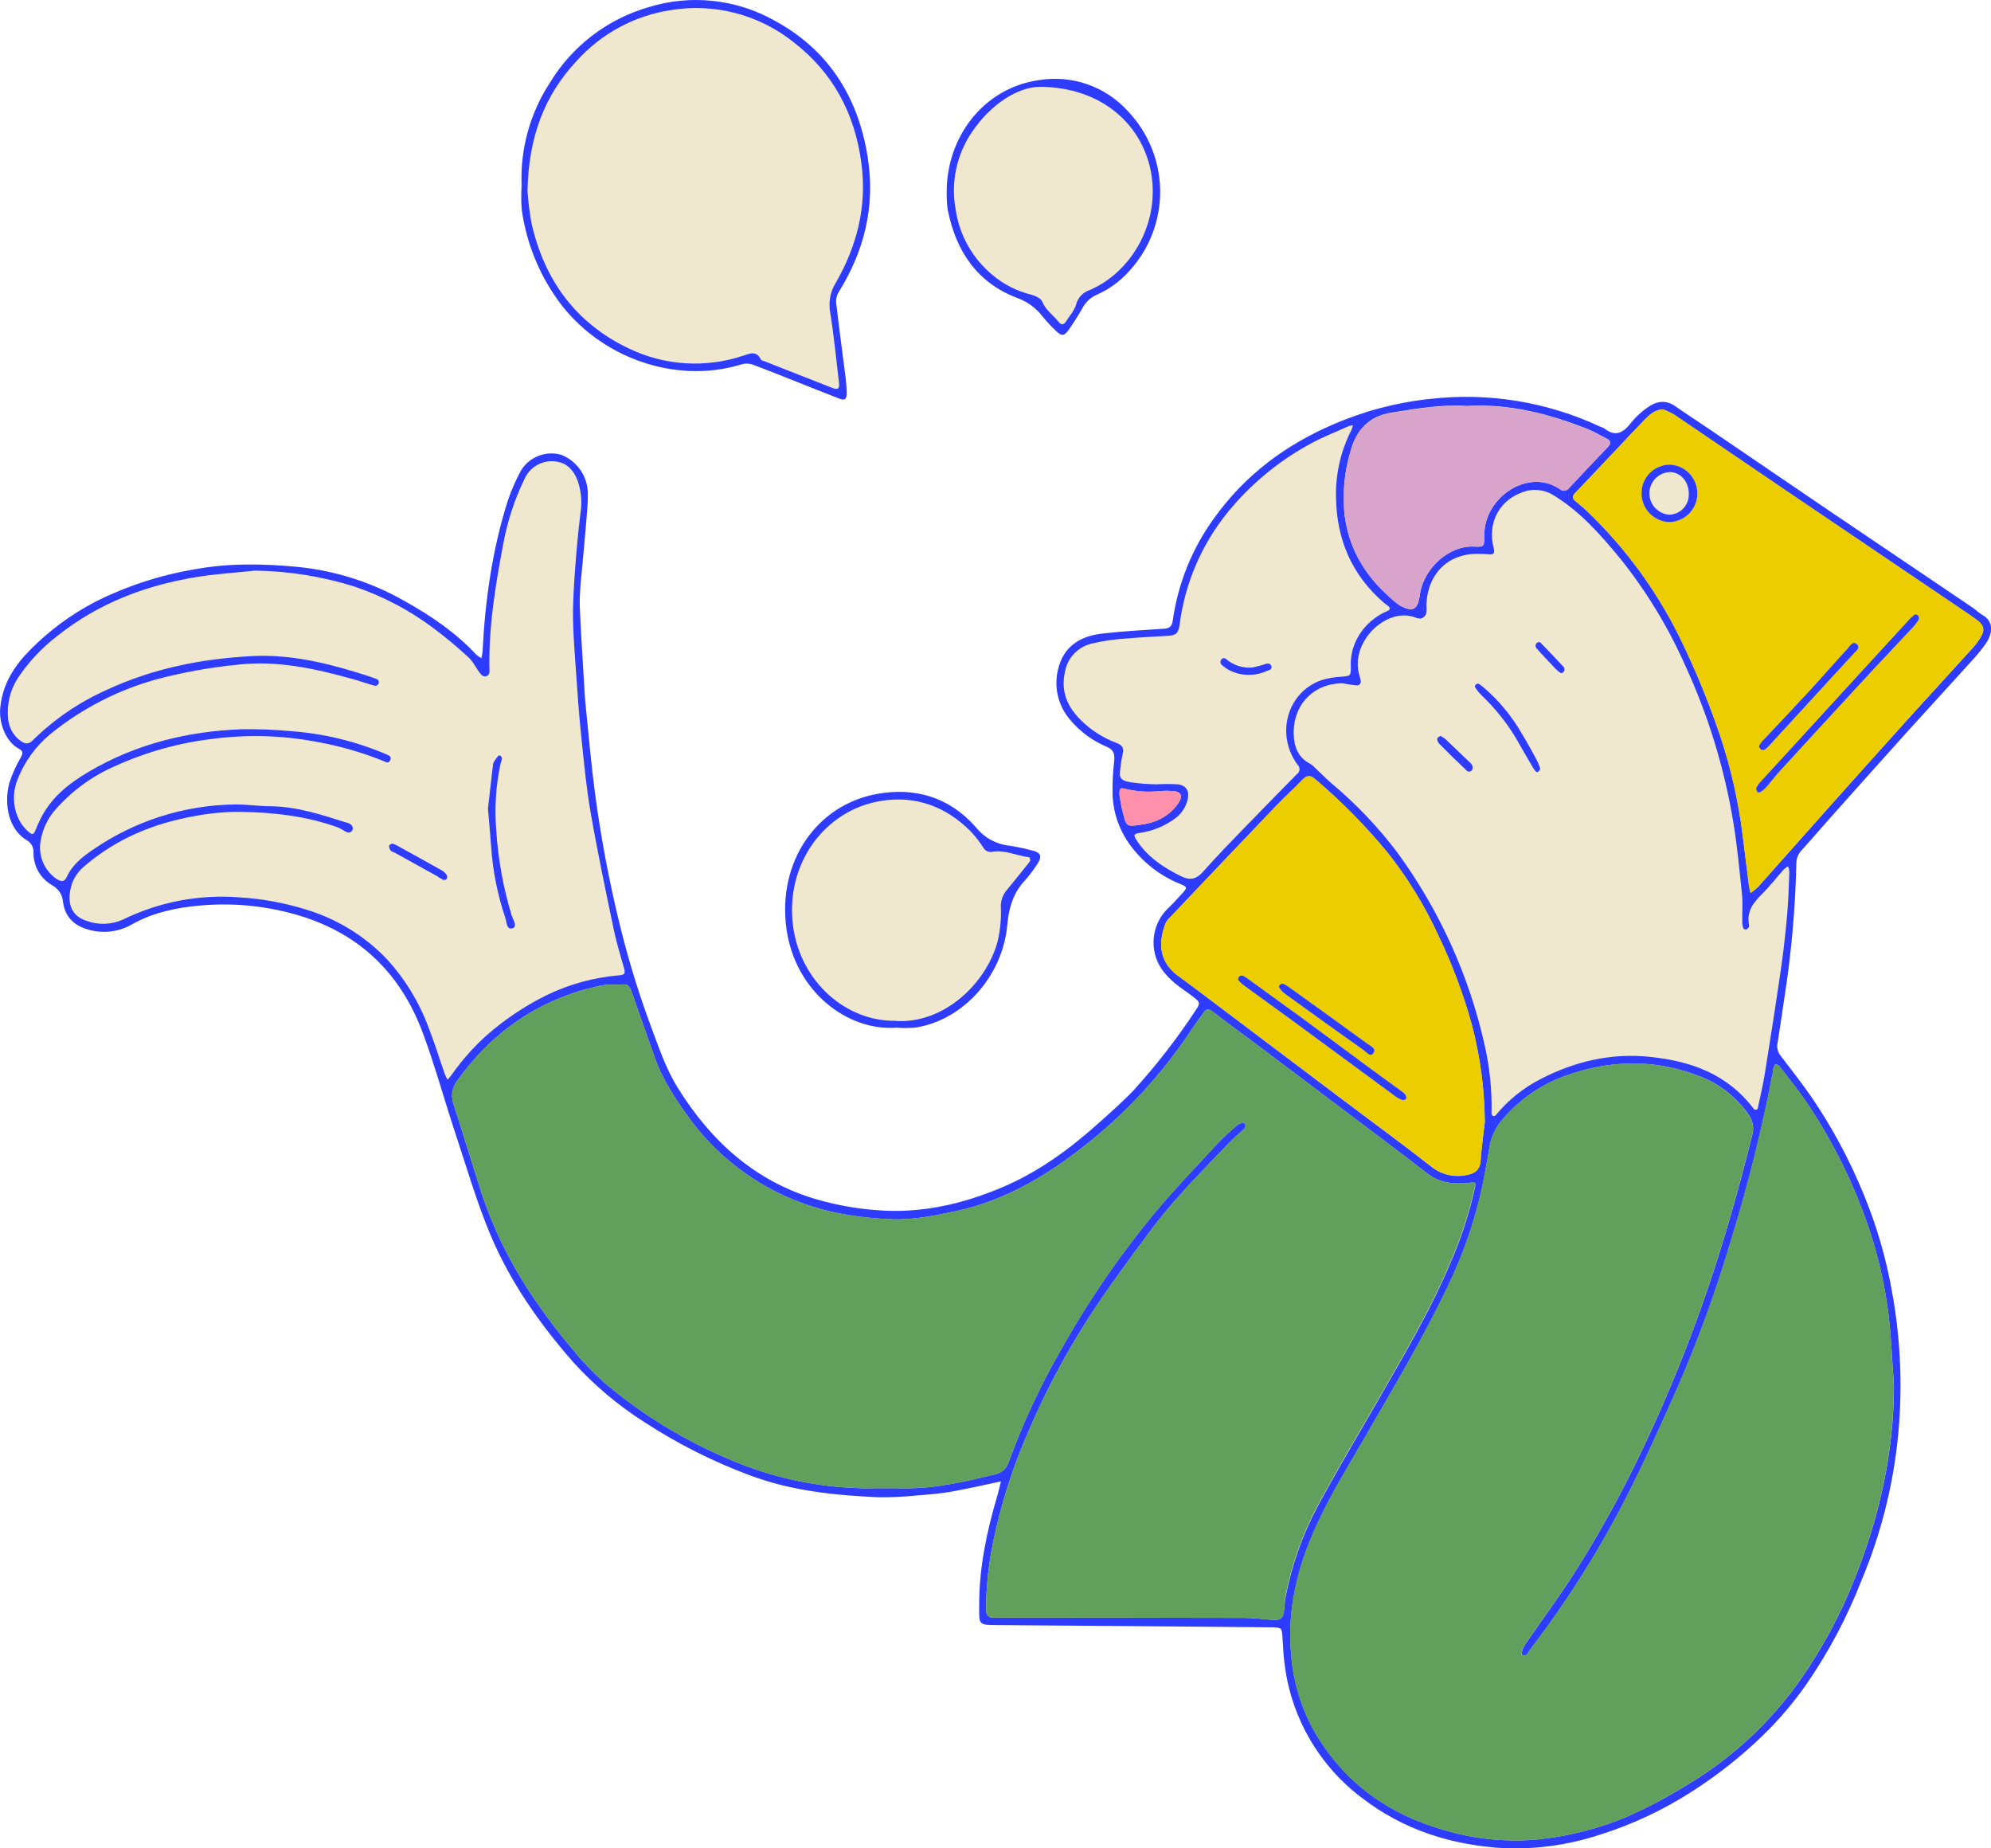 <svg width="306" height="284" viewBox="0 0 306 284" fill="none" xmlns="http://www.w3.org/2000/svg">
<g clip-path="url(#clip0_1789_1532)">
<path d="M304.735 94.533C304.132 94.202 303.675 93.698 303.12 93.332C295.887 88.436 288.647 83.547 281.398 78.664C275.193 74.461 269 70.216 262.789 66.002C261.03 64.801 259.241 63.66 257.494 62.435C255.994 61.373 254.548 61.649 253.199 62.627C252.266 63.268 251.432 64.041 250.723 64.921C249.518 66.482 248.313 67.215 246.584 65.846C246.393 65.739 246.191 65.652 245.982 65.587C237.806 61.751 228.718 60.266 219.741 61.301C214.624 61.849 209.621 63.171 204.904 65.221C197.626 68.349 191.385 72.948 186.596 79.631C183.223 84.285 181.045 89.692 180.253 95.379C180.114 96.382 179.651 96.58 178.813 96.628C175.693 96.838 172.566 97.006 169.458 97.367C165.843 97.775 163.434 99.45 162.62 102.902C162.297 104.229 162.292 105.613 162.606 106.942C162.92 108.271 163.544 109.508 164.428 110.551C165.975 112.421 167.961 113.882 170.211 114.802C171.138 115.222 171.355 115.859 171.259 116.873C171.062 118.605 170.975 120.348 171 122.091C171.175 126.294 173.024 129.65 175.946 132.382C177.547 133.868 179.409 135.046 181.44 135.858C182.512 136.296 182.512 136.404 181.753 137.251C180.994 138.097 180.289 138.854 179.518 139.598C178.287 140.795 177.516 142.384 177.339 144.089C177.163 145.794 177.593 147.507 178.554 148.929C179.115 149.705 179.77 150.409 180.506 151.024C181.44 151.816 182.494 152.477 183.464 153.227C184.434 153.978 184.506 154.182 183.819 155.185C180.979 159.52 177.803 163.628 174.319 167.469C172.608 169.27 170.747 170.915 168.898 172.566C164.385 176.619 159.542 180.149 154.018 182.473C147.879 185.067 141.56 186.495 134.885 185.979C131.643 185.749 128.436 185.169 125.319 184.25C116.126 181.512 109.331 175.466 104.163 167.139C102.422 164.341 101.361 161.219 100.205 158.133C98.274 152.972 96.647 147.704 95.331 142.354C93.667 135.633 92.372 128.827 91.452 121.965C90.885 117.642 90.494 113.301 90.06 108.96C89.885 107.279 89.789 105.604 89.699 103.911C89.482 100.254 89.235 96.598 89.096 92.942C89.099 91.371 89.191 89.801 89.373 88.24C89.554 86.157 89.771 84.08 89.94 81.99C90.108 79.901 90.367 77.787 90.343 75.722C90.312 74.462 89.911 73.239 89.19 72.203C88.468 71.168 87.457 70.367 86.283 69.898C85.128 69.561 83.893 69.614 82.771 70.049C81.649 70.483 80.703 71.274 80.078 72.3C79.28 73.761 78.609 75.288 78.072 76.863C75.663 84.416 74.56 92.227 74.163 100.176C74.122 100.503 74.064 100.828 73.988 101.149C73.706 100.995 73.442 100.812 73.199 100.603C69.994 97.162 66.199 94.599 62.193 92.365C57.136 89.477 51.523 87.686 45.723 87.112C40.386 86.613 35.072 86.511 29.777 87.508C24.476 88.413 19.34 90.105 14.542 92.527C10.909 94.435 7.592 96.887 4.705 99.798C2.295 102.2 0.373 105.058 0.036 108.804C-0.181 111.206 0.946 113.991 2.873 115.036C3.717 115.492 3.476 115.811 3.163 116.465C2.432 117.704 1.844 119.021 1.41 120.392C0.596 123.712 1.325 127.494 4.205 129.164C4.521 129.362 4.776 129.644 4.943 129.977C5.11 130.311 5.182 130.683 5.151 131.055C5.144 132.064 5.406 133.056 5.911 133.931C6.416 134.806 7.145 135.531 8.024 136.032C8.494 136.281 8.893 136.646 9.183 137.091C9.473 137.537 9.644 138.048 9.681 138.578C10.03 141.111 11.62 142.36 13.843 142.919C16.009 143.475 18.308 143.164 20.247 142.054C23.584 140.175 27.211 139.448 30.88 139.13C35.721 138.71 40.598 139.166 45.277 140.475C54.777 143.129 61.476 149.157 65.042 158.877C66.849 163.752 68.229 168.802 69.861 173.761C71.614 179.039 73.169 184.412 75.283 189.521C78.367 196.93 82.91 203.391 88.126 209.335C91.344 212.88 95.026 215.977 99.072 218.545C104.155 221.857 109.592 224.596 115.283 226.71C121.687 229.112 128.355 229.772 135.066 230.072C137.098 230.089 139.13 229.989 141.151 229.772C142.849 229.64 144.542 229.502 146.223 229.208C148.771 228.757 151.295 228.169 153.825 227.635L153.91 227.557L153.837 227.623C153.657 228.355 153.488 229.094 153.283 229.82C151.687 235.224 150.5 240.729 150.5 246.439C150.5 249.723 150.199 249.669 153.542 249.693C167.466 249.789 181.387 249.901 195.307 250.03H195.645C196.97 250.084 197.006 250.15 197.102 251.525C197.205 253.092 197.271 254.671 197.506 256.214C198.605 264.157 202.818 271.342 209.223 276.195C215.765 281.268 223.277 283.562 231.289 284C236.142 284.171 240.987 283.499 245.608 282.013C250.762 280.417 255.67 278.12 260.193 275.186C264.029 272.726 267.609 269.89 270.879 266.721C273.327 264.354 275.546 261.763 277.506 258.981C280.962 254.005 283.823 248.643 286.03 243.005C289.312 235.23 291.293 226.971 291.892 218.557C292.364 211.867 291.996 205.144 290.795 198.545C289.886 193.341 288.401 188.252 286.367 183.373C284.249 178.21 281.601 173.278 278.464 168.658C276.928 166.46 275.295 164.335 273.645 162.203C273.43 161.932 273.279 161.617 273.202 161.281C273.125 160.944 273.124 160.595 273.199 160.258C273.548 158.073 273.855 155.887 274.187 153.702C275.29 146.747 275.922 139.727 276.078 132.688C276.081 132.286 276.163 131.889 276.32 131.519C276.477 131.149 276.706 130.814 276.994 130.532C278.373 129.031 279.693 127.464 281.054 125.939C285.13 121.36 289.217 116.793 293.313 112.238C296.663 108.534 300.048 104.865 303.392 101.161C304.076 100.403 304.71 99.601 305.289 98.759C306.169 97.433 306.512 95.547 304.735 94.533Z" fill="#F0E8CE"/>
<path d="M128.952 61.252C129.861 61.601 130.157 61.349 130.126 60.322C130.126 59.62 130.066 58.917 129.982 58.227C129.488 54.306 128.952 50.421 128.5 46.465C128.469 45.901 128.614 45.34 128.916 44.862C132.831 38.575 134.536 31.737 133.367 24.244C131.879 14.68 127.096 7.505 118.946 3.134C116.044 1.517 112.843 0.504 109.536 0.156C106.23 -0.192 102.887 0.133 99.711 1.111C93.36 2.943 87.935 7.093 84.518 12.734C81.451 17.434 79.93 22.971 80.169 28.573C80.081 29.794 80.081 31.02 80.169 32.241C80.876 37.297 82.814 42.104 85.813 46.243C92.096 54.918 103.741 59.151 113.91 56.029C114.474 55.852 115.08 55.852 115.644 56.029C117.934 56.864 120.193 57.794 122.458 58.695C124.62 59.523 126.777 60.4 128.952 61.252Z" fill="#F0E8CE"/>
<path d="M158.319 130.58C157.254 130.302 156.174 130.081 155.084 129.92C154.091 129.807 153.131 129.499 152.258 129.014C151.385 128.528 150.618 127.875 150 127.092C145.861 122.379 140.5 120.926 134.753 121.989C125.518 123.694 119.476 132.394 120.898 142.684C122.217 152.345 130.265 158.427 137.765 157.893C138.754 157.968 139.746 157.968 140.735 157.893C148.09 156.746 154.169 149.973 154.861 142.03C155.09 139.364 155.813 137.071 157.645 135.185C158.209 134.546 158.728 133.868 159.199 133.156C160.325 131.541 160.127 130.965 158.319 130.58Z" fill="#F0E8CE"/>
<path d="M173.313 17.051C171.621 15.188 169.487 13.778 167.106 12.95C164.726 12.122 162.174 11.904 159.687 12.314C151.253 13.515 145.47 20.984 145.5 29.558C145.489 30.433 145.54 31.307 145.651 32.175C146.916 38.612 150.199 43.361 156.132 45.69C157.77 46.244 159.205 47.273 160.253 48.644C160.889 49.445 161.586 50.196 162.337 50.89C163.151 51.694 163.542 51.676 164.217 50.734C164.976 49.665 165.681 48.548 166.337 47.407C166.794 46.495 167.551 45.766 168.482 45.342C170.442 44.488 172.19 43.215 173.602 41.614C176.682 38.243 178.364 33.834 178.311 29.276C178.257 24.717 176.471 20.349 173.313 17.051Z" fill="#F0E8CE"/>
<path d="M304.735 94.533C304.132 94.202 303.675 93.698 303.12 93.332C295.887 88.436 288.647 83.547 281.398 78.664C275.193 74.461 269 70.216 262.789 66.002C261.03 64.801 259.241 63.66 257.494 62.435C255.994 61.373 254.548 61.649 253.199 62.627C252.266 63.268 251.432 64.041 250.723 64.921C249.518 66.482 248.313 67.215 246.584 65.846C246.393 65.738 246.191 65.651 245.982 65.587C237.806 61.75 228.717 60.267 219.741 61.307C214.624 61.85 209.62 63.17 204.904 65.221C197.626 68.349 191.385 72.948 186.596 79.631C183.22 84.279 181.039 89.683 180.247 95.367C180.102 96.37 179.645 96.568 178.801 96.616C175.681 96.826 172.554 96.994 169.446 97.355C165.831 97.763 163.422 99.438 162.608 102.89C162.285 104.217 162.28 105.601 162.594 106.93C162.908 108.259 163.532 109.496 164.416 110.539C165.962 112.409 167.949 113.87 170.199 114.79C171.126 115.21 171.343 115.847 171.247 116.861C171.049 118.593 170.963 120.336 170.988 122.079C171.163 126.282 173.012 129.638 175.934 132.37C177.535 133.856 179.397 135.034 181.428 135.846C182.5 136.284 182.5 136.392 181.741 137.239C180.982 138.085 180.277 138.842 179.506 139.586C178.275 140.783 177.503 142.372 177.327 144.077C177.151 145.782 177.581 147.495 178.542 148.917C179.103 149.693 179.758 150.397 180.494 151.012C181.428 151.805 182.482 152.465 183.452 153.215C184.422 153.966 184.494 154.17 183.813 155.173C180.969 159.509 177.789 163.616 174.301 167.457C172.596 169.258 170.735 170.903 168.879 172.554C164.367 176.607 159.524 180.137 154 182.461C147.861 185.055 141.542 186.483 134.867 185.967C131.627 185.738 128.422 185.158 125.307 184.238C116.108 181.5 109.313 175.454 104.145 167.127C102.404 164.329 101.343 161.207 100.187 158.121C98.256 152.96 96.629 147.692 95.313 142.342C93.655 135.625 92.366 128.822 91.452 121.965C90.885 117.642 90.494 113.301 90.06 108.96C89.885 107.279 89.789 105.604 89.699 103.911C89.482 100.254 89.235 96.598 89.096 92.942C89.099 91.371 89.191 89.801 89.373 88.24C89.554 86.157 89.771 84.08 89.94 81.99C90.108 79.901 90.367 77.787 90.343 75.722C90.312 74.462 89.911 73.239 89.19 72.203C88.468 71.168 87.457 70.367 86.283 69.898C85.128 69.561 83.893 69.614 82.771 70.049C81.649 70.483 80.703 71.274 80.078 72.3C79.28 73.761 78.609 75.288 78.072 76.863C75.663 84.416 74.56 92.227 74.163 100.176C74.122 100.503 74.064 100.828 73.988 101.149C73.706 100.995 73.442 100.812 73.199 100.603C69.994 97.162 66.199 94.599 62.193 92.365C57.136 89.477 51.523 87.686 45.723 87.112C40.386 86.613 35.072 86.511 29.777 87.508C24.476 88.413 19.34 90.105 14.542 92.527C10.909 94.435 7.592 96.887 4.705 99.798C2.295 102.2 0.373 105.058 0.036 108.804C-0.181 111.206 0.946 113.991 2.873 115.036C3.717 115.492 3.476 115.811 3.163 116.465C2.432 117.704 1.844 119.021 1.41 120.392C0.596 123.712 1.325 127.494 4.205 129.164C4.521 129.362 4.776 129.644 4.943 129.977C5.11 130.311 5.182 130.683 5.151 131.055C5.144 132.064 5.406 133.056 5.911 133.931C6.416 134.806 7.145 135.531 8.024 136.032C8.494 136.281 8.893 136.646 9.183 137.091C9.473 137.537 9.644 138.048 9.681 138.578C10.03 141.111 11.62 142.36 13.843 142.919C16.009 143.475 18.308 143.164 20.247 142.054C23.584 140.175 27.211 139.448 30.88 139.13C35.721 138.71 40.598 139.166 45.277 140.475C54.777 143.129 61.476 149.157 65.042 158.877C66.849 163.752 68.229 168.802 69.861 173.761C71.614 179.039 73.169 184.412 75.283 189.521C78.367 196.93 82.91 203.391 88.126 209.335C91.344 212.88 95.026 215.977 99.072 218.545C104.155 221.857 109.592 224.596 115.283 226.71C121.687 229.112 128.355 229.772 135.066 230.072C137.098 230.089 139.13 229.989 141.151 229.772C142.849 229.64 144.542 229.502 146.223 229.208C148.771 228.757 151.295 228.169 153.825 227.635L153.91 227.557L153.837 227.647C153.657 228.379 153.488 229.118 153.283 229.844C151.687 235.248 150.5 240.753 150.5 246.463C150.5 249.747 150.199 249.693 153.542 249.717C167.466 249.813 181.387 249.925 195.307 250.054H195.645C196.97 250.108 197.006 250.174 197.102 251.549C197.205 253.116 197.271 254.695 197.506 256.238C198.611 264.172 202.823 271.348 209.223 276.195C215.765 281.268 223.277 283.562 231.289 284C236.142 284.171 240.987 283.499 245.608 282.013C250.762 280.417 255.67 278.12 260.193 275.186C264.029 272.726 267.609 269.89 270.879 266.721C273.327 264.354 275.546 261.763 277.506 258.981C280.962 254.005 283.823 248.643 286.03 243.005C289.312 235.23 291.293 226.971 291.892 218.557C292.364 211.867 291.996 205.144 290.795 198.545C289.886 193.341 288.401 188.252 286.367 183.373C284.249 178.21 281.601 173.278 278.464 168.658C276.928 166.46 275.295 164.335 273.645 162.203C273.43 161.932 273.279 161.617 273.202 161.281C273.125 160.944 273.124 160.595 273.199 160.258C273.548 158.073 273.855 155.887 274.187 153.702C275.29 146.747 275.922 139.727 276.078 132.688C276.081 132.286 276.163 131.889 276.32 131.519C276.477 131.149 276.706 130.814 276.994 130.532C278.373 129.031 279.693 127.464 281.054 125.939C285.13 121.36 289.217 116.793 293.313 112.238C296.663 108.534 300.048 104.865 303.392 101.161C304.076 100.403 304.71 99.601 305.289 98.759C306.169 97.433 306.512 95.547 304.735 94.533ZM213.928 63.39C217.735 62.79 221.524 62.117 225.373 62.375C231.837 61.991 237.946 63.54 243.928 65.894C244.952 66.302 245.916 66.878 246.91 67.377C247.614 67.713 247.632 68.151 247.108 68.704C245.1 70.793 243.112 72.894 241.145 75.008C241.066 75.12 240.964 75.213 240.846 75.282C240.728 75.351 240.596 75.394 240.46 75.407C240.323 75.42 240.186 75.403 240.056 75.358C239.927 75.313 239.809 75.241 239.711 75.146C234.795 71.844 228.03 76.485 228.12 82.35C228.151 83.972 228.084 84.08 226.548 83.99C222.705 83.785 218.675 87.358 218.187 91.633C218.187 91.693 218.187 91.753 218.157 91.801C217.819 93.65 217.151 94.004 215.482 93.224C215.182 93.072 214.899 92.889 214.638 92.677C210.349 89.177 207.337 84.902 206.632 78.97C206.313 75.739 206.626 72.476 207.554 69.364C208.47 65.942 210.476 63.924 213.928 63.39ZM172.53 124.673C172.301 123.778 172.181 122.871 172.048 122.163C172.048 121.418 172.048 120.962 172.771 121.172C174.575 121.639 176.45 121.767 178.301 121.55C178.961 121.505 179.623 121.505 180.283 121.55C181.518 121.647 181.831 122.295 181.126 123.388C180.175 124.795 178.767 125.834 177.138 126.33C176.562 126.516 175.969 126.645 175.367 126.714C173.126 127.062 173.12 127.056 172.53 124.673ZM181.5 134.633C178.867 133.336 176.464 131.763 174.759 129.23C174.157 128.299 174.157 128.137 175.259 127.969C177.246 127.68 179.127 126.891 180.723 125.675C181.591 125.007 182.21 124.069 182.482 123.009C182.885 121.611 182.361 120.674 180.982 120.518C179.884 120.458 178.784 120.458 177.687 120.518C176.315 120.501 174.946 120.386 173.59 120.176C172.145 119.887 171.964 119.479 172.199 117.996C172.266 117.287 172.379 116.583 172.536 115.889C172.819 114.922 172.428 114.484 171.638 114.178C169.583 113.414 167.712 112.225 166.151 110.689C164.102 108.66 162.976 106.324 163.681 103.208C163.872 102.138 164.382 101.15 165.145 100.374C165.908 99.597 166.888 99.068 167.958 98.855C169.67 98.46 171.414 98.211 173.169 98.111C175.247 97.913 177.337 97.853 179.422 97.709C180.825 97.625 181.12 97.306 181.313 95.853C182.124 89.708 184.586 83.895 188.44 79.03C191.923 74.668 196.236 71.034 201.132 68.337C203.108 67.215 205.247 66.41 207.319 65.467C207.516 65.411 207.718 65.371 207.922 65.347C207.869 65.601 207.795 65.851 207.699 66.092C206.049 69.314 205.237 72.898 205.337 76.515C205.446 83.077 207.885 88.469 212.705 92.635C212.873 92.773 213.072 92.894 213.241 93.032C213.771 93.44 213.699 93.698 213.09 93.956C210.935 94.897 209.215 96.612 208.271 98.759C207.767 99.933 207.543 101.207 207.614 102.482C207.614 103.887 207.536 103.875 206.199 103.983C205.159 104.029 204.13 104.203 203.132 104.499C197.837 106.336 195.988 112.827 199.422 117.51C199.526 117.602 199.609 117.717 199.662 117.846C199.715 117.975 199.738 118.115 199.728 118.254C199.719 118.393 199.678 118.528 199.608 118.649C199.538 118.77 199.441 118.873 199.325 118.951C196.626 121.689 193.936 124.44 191.253 127.206C189.126 129.41 186.982 131.595 184.952 133.895C183.91 135.101 182.934 135.342 181.5 134.633ZM180.958 149.871C178.283 147.854 177.946 145.068 179.09 141.982C179.22 141.67 179.41 141.386 179.651 141.147C185.193 135.3 190.741 129.47 196.295 123.658C197.542 122.355 198.898 121.16 200.138 119.851C200.819 119.113 201.385 119.077 202.126 119.713C206.179 123.153 209.914 126.946 213.289 131.049C216.35 134.917 218.94 139.134 221.006 143.609C223.165 148.09 224.915 152.756 226.235 157.55C227.504 162.412 228.164 167.411 228.199 172.434C228.06 173.677 227.723 176.037 227.554 178.408C227.452 179.849 226.56 180.353 225.518 180.534C224.576 180.754 223.597 180.76 222.652 180.552C221.707 180.344 220.822 179.928 220.06 179.333C215.777 175.977 211.379 172.764 207.042 169.498C199.966 164.163 192.889 158.829 185.813 153.498C184.223 152.261 182.566 151.09 180.958 149.871ZM68.783 165.908C68.625 165.621 68.482 165.327 68.355 165.025C67.536 162.678 66.807 160.282 65.897 157.965C64.467 154.084 62.304 150.514 59.524 147.446C56.081 143.822 51.744 141.164 46.946 139.737C43.62 138.706 40.181 138.085 36.705 137.887C30.578 137.416 24.437 138.591 18.922 141.292C18.04 141.694 17.088 141.919 16.119 141.953C15.15 141.987 14.184 141.83 13.277 141.49C10.934 140.727 10.096 138.71 11.108 135.642C11.537 134.585 12.237 133.66 13.139 132.958C18.018 128.815 23.687 126.516 29.801 125.423C32.182 124.958 34.604 124.733 37.03 124.751C42.09 124.841 47.126 125.393 51.958 127.152C52.47 127.338 52.91 127.753 53.434 127.909C53.562 127.939 53.696 127.929 53.818 127.88C53.94 127.832 54.045 127.748 54.117 127.639C54.19 127.53 54.228 127.401 54.225 127.27C54.222 127.139 54.179 127.012 54.102 126.906L53.964 126.726C53.745 126.553 53.486 126.437 53.211 126.39C49.416 125.189 45.639 123.934 41.614 123.892C39.747 123.892 37.886 123.586 36.024 123.616C28.267 123.729 20.719 126.137 14.337 130.532C12.729 131.625 11.145 132.826 10.271 134.735C9.861 135.66 9.265 135.432 8.639 135.023C7.712 134.373 6.994 133.469 6.571 132.42C6.149 131.372 6.041 130.224 6.259 129.115C6.559 127.402 7.316 125.801 8.452 124.48C11.003 121.552 14.182 119.231 17.753 117.69C22.489 115.543 27.531 114.141 32.699 113.535C37.941 112.846 43.26 112.988 48.458 113.955C52.109 114.586 55.68 115.61 59.108 117.011L59.277 117.096C59.88 117.402 60.367 116.435 59.777 116.099C59.686 116.046 59.592 115.999 59.494 115.961C54.825 113.948 49.85 112.73 44.777 112.358C42.206 112.115 39.624 112.014 37.042 112.058C28.801 112.388 20.904 114.304 13.65 118.585C10.506 120.434 7.626 122.691 6 126.3C5.885 126.564 5.753 126.822 5.651 127.092C5.126 128.413 5.048 128.443 4.066 127.518C2.205 125.717 1.59 122.493 2.699 119.767C3.767 117.038 5.517 114.627 7.783 112.761C12.603 108.86 18.182 105.998 24.169 104.355C28.215 103.29 32.341 102.549 36.506 102.14C42.62 101.437 48.422 102.74 54.235 104.349C55.349 104.655 56.44 105.07 57.56 105.358C57.649 105.378 57.742 105.378 57.831 105.358C57.924 105.328 58.008 105.275 58.074 105.204C58.14 105.133 58.186 105.046 58.208 104.951C58.23 104.857 58.226 104.758 58.198 104.665C58.17 104.572 58.119 104.488 58.048 104.421C58.012 104.392 57.971 104.37 57.928 104.355C56.795 103.923 55.633 103.569 54.47 103.22C49.313 101.647 44.078 100.537 38.699 100.819C31.024 101.221 23.542 102.698 16.446 105.988C12.189 107.881 8.312 110.525 5 113.793C4.307 114.502 3.681 114.232 3.096 113.793C2.567 113.392 2.128 112.885 1.808 112.303C1.488 111.722 1.295 111.08 1.241 110.419C1.027 108.264 1.537 106.099 2.693 104.265C4.353 101.756 6.424 99.542 8.819 97.715C15.223 92.617 22.512 89.909 30.361 88.643C33.289 88.18 36.247 88 39.193 87.682C44.392 87.752 49.554 88.582 54.512 90.144C58.844 91.609 62.915 93.751 66.572 96.49C68.456 97.898 70.266 99.403 71.994 100.999C72.753 101.707 73.199 102.758 73.897 103.593C73.969 103.678 74.05 103.754 74.138 103.821C74.245 103.893 74.37 103.934 74.499 103.94C74.628 103.946 74.755 103.916 74.868 103.854C74.981 103.792 75.075 103.7 75.138 103.588C75.202 103.476 75.233 103.349 75.229 103.22C75.048 96.616 76.108 90.114 77.331 83.659C77.958 80.174 79.061 76.79 80.608 73.603C81.072 72.544 81.921 71.701 82.984 71.242C84.047 70.783 85.246 70.742 86.337 71.129C87.723 71.657 88.446 72.858 88.879 74.161C89.343 75.667 89.458 77.258 89.217 78.814C88.843 81.816 88.578 84.818 88.361 87.82C88.187 90.312 88.024 92.821 88.072 95.313C88.157 98.789 88.476 102.266 88.711 105.736C88.885 108.48 89.132 111.224 89.416 113.955C89.795 117.588 90.144 121.238 90.771 124.823C91.813 130.827 93.078 136.831 94.319 142.781C94.741 144.828 95.367 146.827 95.928 148.839C96.108 149.475 96.024 149.787 95.325 149.853C91.345 150.166 87.461 151.229 83.879 152.987C80.619 154.612 77.582 156.648 74.843 159.045C72.807 160.864 70.987 162.911 69.422 165.145C69.227 165.414 69.013 165.669 68.783 165.908ZM197.391 247.1C197.229 248.721 196.922 249.009 195.404 248.901C194.09 248.823 192.777 248.613 191.464 248.613C178.91 248.585 166.357 248.569 153.807 248.565C153.476 248.565 153.138 248.565 152.813 248.565C151.891 248.643 151.554 248.216 151.548 247.232C151.567 243.802 151.928 240.383 152.626 237.025C153.761 231.464 155.461 226.032 157.699 220.814C160.314 214.551 163.469 208.524 167.126 202.802C170.108 198.131 173.428 193.694 176.717 189.251C180.458 184.19 184.885 179.813 189.205 175.316C189.711 174.782 190.295 174.343 190.831 173.839C191.187 173.503 191.699 173.113 191.253 172.578C191.138 172.44 190.434 172.638 190.163 172.872C188.958 173.917 187.807 174.98 186.729 176.145C183.657 179.471 180.5 182.749 177.59 186.231C172.075 192.882 167.183 200.023 162.976 207.563C159.837 213.017 157.181 218.732 155.036 224.645C154.9 225.107 154.644 225.525 154.292 225.855C153.941 226.185 153.507 226.416 153.036 226.524C148.428 227.635 143.819 228.757 139.042 228.691C136.952 228.661 134.861 228.691 132.771 228.691C125.581 228.57 118.487 227.029 111.898 224.158C105.142 221.294 98.849 217.45 93.223 212.751C91.3 211.073 89.528 209.231 87.928 207.245C85.97 204.94 84.134 202.535 82.428 200.04C78.796 194.842 75.937 189.147 73.94 183.133C72.524 178.66 71.144 174.169 69.723 169.696C69.49 169.081 69.423 168.416 69.529 167.767C69.634 167.118 69.909 166.508 70.325 165.998C75.831 158.349 82.976 153.57 91.849 151.552C92.279 151.448 92.716 151.376 93.157 151.336C93.596 151.294 94.036 151.336 94.476 151.336L95.132 151.294C96.584 151.204 96.663 151.294 97.169 152.693C98.321 155.979 99.478 159.259 100.638 162.534C101.789 165.782 103.651 168.634 105.596 171.365C108.114 174.927 111.242 178.018 114.837 180.498C119.468 183.691 124.758 185.806 130.319 186.688C132.651 187.069 135.006 187.296 137.367 187.366C140.5 187.426 143.59 186.808 146.669 186.165C154.711 184.496 161.566 180.275 167.94 175.058C173.878 170.194 179.039 164.459 183.247 158.049C183.813 157.184 184.452 156.386 185.054 155.533C185.428 154.969 185.741 154.969 186.259 155.365C188.759 157.274 191.295 159.123 193.813 161.009C198.118 164.239 202.422 167.479 206.723 170.729C210.94 173.905 215.157 177.057 219.331 180.293C221.313 181.836 223.488 181.992 225.771 181.758C226.861 181.644 226.873 181.644 226.62 182.821C225.777 186.553 224.589 190.199 223.072 193.712C219.837 201.469 215.566 208.602 211.422 215.831C208.41 221.054 205.325 226.23 202.47 231.549C200.163 235.906 198.519 240.58 197.59 245.418C197.44 245.929 197.476 246.523 197.391 247.1ZM273.5 163.86C274.916 165.716 276.404 167.529 277.717 169.474C282.097 175.995 285.505 183.113 287.837 190.608C289.351 195.624 290.288 200.794 290.632 206.02C290.785 208.338 290.938 210.657 291.09 212.979C291.054 223.36 288.819 233.2 285.006 242.687C282.869 248.09 280.11 253.228 276.783 257.997C272.148 264.636 266.142 270.21 259.169 274.346C256.142 276.223 252.983 277.881 249.717 279.305C245.527 281.012 241.119 282.13 236.62 282.625C231.628 283.117 226.588 282.619 221.789 281.16C213.584 278.807 206.837 274.148 202.223 266.426C200.061 262.705 198.77 258.545 198.446 254.256C197.801 247.166 199.47 240.669 202.355 234.371C204.578 229.52 207.361 225.059 210.006 220.478C214.325 212.967 218.789 205.534 222.512 197.663C224.822 192.918 226.568 187.921 227.717 182.773C228.175 180.62 228.576 178.454 228.922 176.277C229.181 174.677 229.891 173.184 230.97 171.972C233.519 168.967 236.813 166.68 240.524 165.337C247.301 162.882 254.126 162.684 260.904 165.265C264.111 166.405 266.872 168.53 268.789 171.335C269.103 171.788 269.312 172.305 269.399 172.848C269.487 173.392 269.451 173.948 269.295 174.476C267.277 182.539 265.036 190.524 262.349 198.377C259.613 206.361 256.442 214.19 252.849 221.829C249.597 228.808 245.886 235.565 241.741 242.056C239.385 245.713 236.789 249.189 234.343 252.779C234.061 253.209 233.899 253.707 233.873 254.22C234.632 254.725 234.849 253.884 235.205 253.434C240.862 246.066 245.825 238.193 250.03 229.916C252.837 224.447 255.331 218.785 257.861 213.141C261.134 205.595 263.93 197.853 266.235 189.96C268.773 181.686 270.855 173.28 272.47 164.779C272.492 164.545 272.526 164.313 272.572 164.083C272.638 163.879 272.789 163.536 272.873 163.536C273.114 163.568 273.336 163.683 273.5 163.86ZM274.663 140.667C274.416 143.333 274.132 145.993 273.753 148.634C272.964 154.104 272.108 159.556 271.235 165.001C270.964 166.73 270.554 168.424 270.187 170.129C270.192 170.162 270.192 170.197 270.187 170.231C270.173 170.301 270.14 170.365 270.09 170.417C270.041 170.468 269.977 170.504 269.908 170.52C269.838 170.536 269.765 170.531 269.698 170.507C269.631 170.482 269.573 170.438 269.53 170.381C265.434 164.977 259.843 163.056 253.608 162.402C247.626 161.771 242.03 163.086 236.699 165.848C234.088 167.2 231.779 169.065 229.91 171.329C229.91 171.329 229.91 171.329 229.873 171.371C229.822 171.428 229.755 171.467 229.68 171.483C229.606 171.499 229.528 171.492 229.458 171.462C229.388 171.432 229.329 171.382 229.289 171.317C229.249 171.253 229.23 171.177 229.235 171.101C229.317 167.546 228.957 163.995 228.163 160.528C225.782 149.919 221.25 139.907 214.843 131.109C211.882 127.167 208.476 123.577 204.693 120.41C203.759 119.605 202.885 118.711 201.988 117.864C201.8 117.661 201.583 117.487 201.343 117.348C199.536 116.435 198.879 114.772 198.831 112.797C198.729 108.294 201.843 105.058 206.277 104.992C206.976 105.1 207.681 105.238 208.385 105.31C208.94 105.364 209.217 105.076 209.114 104.463C209.081 104.29 209.037 104.12 208.982 103.953C207.271 98.837 212.994 93.206 217.47 94.863C217.764 95.01 218.094 95.073 218.422 95.043C218.583 94.988 218.733 94.902 218.86 94.788C218.987 94.675 219.09 94.537 219.163 94.382C219.258 93.99 219.281 93.583 219.229 93.182C219.265 88.379 222.416 85.094 226.976 85.112C227.578 85.112 228.181 85.112 228.783 85.178C229.548 85.269 229.777 85.01 229.56 84.188C228.596 80.501 230.313 77.025 233.777 75.722C234.589 75.372 235.476 75.228 236.358 75.302C237.24 75.376 238.09 75.667 238.831 76.148C242.873 78.616 245.988 82.152 248.988 85.797C252.984 90.779 256.322 96.251 258.922 102.08C262.512 109.826 265.031 118.022 266.41 126.444C267.012 130.1 267.355 133.817 267.735 137.509C267.873 138.836 267.735 140.175 267.777 141.508C267.766 141.856 267.805 142.203 267.892 142.54C267.904 142.578 267.92 142.614 267.94 142.648C267.979 142.703 268.031 142.747 268.092 142.778C268.152 142.809 268.218 142.825 268.286 142.825C268.354 142.825 268.42 142.809 268.481 142.778C268.541 142.747 268.593 142.703 268.632 142.648C268.687 142.582 268.747 142.498 268.801 142.42C268.842 142.308 268.842 142.185 268.801 142.072C268.428 140.025 269.476 138.704 270.777 137.413C271.982 136.212 273.03 134.861 274.157 133.588C274.353 133.409 274.57 133.252 274.801 133.12C274.91 133.366 274.979 133.627 275.006 133.895C274.934 136.134 274.855 138.41 274.663 140.667ZM304.47 97.841C304.123 98.429 303.72 98.982 303.265 99.492C299.994 103.094 296.693 106.697 293.422 110.299C289.281 114.886 285.155 119.489 281.042 124.108C277.428 128.171 273.813 132.236 270.199 136.302C269.845 136.634 269.466 136.939 269.066 137.215C268.97 136.777 268.849 136.338 268.795 135.906C268.379 132.736 268.018 129.554 267.59 126.396C266.812 121.228 265.523 116.15 263.741 111.236C262.261 107.044 260.557 102.933 258.638 98.921C255.13 91.522 250.331 84.804 244.464 79.078C243.742 78.368 242.984 77.695 242.193 77.061C241.59 76.587 241.59 76.251 242.12 75.71C244.012 73.753 245.867 71.76 247.747 69.778C249.416 68.013 251.084 66.23 252.777 64.471C253.53 63.696 254.337 62.976 255.566 62.892C256.175 63.12 256.764 63.399 257.325 63.726C263.259 67.743 269.175 71.79 275.108 75.8C284.056 81.864 293.004 87.916 301.952 93.956C302.657 94.424 303.355 94.887 304.012 95.415C304.922 96.13 305.054 96.82 304.47 97.841Z" fill="#2D3CFF"/>
<path d="M181.126 123.388C180.175 124.795 178.767 125.834 177.138 126.33C176.562 126.516 175.969 126.645 175.367 126.714C173.126 127.062 173.12 127.056 172.53 124.673C172.301 123.778 172.181 122.871 172.048 122.163C172.048 121.418 172.048 120.962 172.771 121.172C174.575 121.639 176.45 121.767 178.301 121.55C178.961 121.505 179.623 121.505 180.283 121.55C181.518 121.647 181.813 122.295 181.126 123.388Z" fill="#FF90AB"/>
<path d="M247.108 68.704C245.1 70.793 243.112 72.894 241.144 75.008C241.066 75.12 240.964 75.213 240.846 75.282C240.728 75.351 240.596 75.394 240.46 75.407C240.323 75.42 240.186 75.403 240.056 75.358C239.927 75.313 239.809 75.241 239.711 75.146C234.795 71.844 228.03 76.485 228.12 82.35C228.151 83.972 228.084 84.08 226.548 83.99C222.705 83.785 218.675 87.358 218.187 91.633C218.187 91.693 218.187 91.753 218.157 91.801C217.819 93.65 217.151 94.004 215.482 93.224C215.182 93.072 214.899 92.889 214.638 92.677C210.349 89.177 207.337 84.902 206.632 78.97C206.313 75.739 206.626 72.476 207.554 69.364C208.47 65.984 210.476 63.96 213.928 63.432C217.735 62.832 221.524 62.159 225.373 62.417C231.837 62.033 237.946 63.582 243.928 65.936C244.952 66.344 245.916 66.92 246.91 67.419C247.614 67.713 247.632 68.151 247.108 68.704Z" fill="#D8A4CC"/>
<path d="M226.235 157.55C224.916 152.756 223.166 148.09 221.006 143.609C218.94 139.134 216.35 134.917 213.289 131.049C209.915 126.946 206.179 123.153 202.127 119.713C201.386 119.077 200.819 119.113 200.139 119.851C198.898 121.16 197.542 122.355 196.295 123.658C190.733 129.47 185.185 135.3 179.651 141.147C179.41 141.386 179.22 141.669 179.09 141.982C177.922 145.08 178.283 147.854 180.958 149.871C182.566 151.072 184.211 152.273 185.819 153.474C192.9 158.801 199.976 164.135 207.048 169.474C211.386 172.74 215.783 175.952 220.066 179.309C220.828 179.904 221.713 180.32 222.658 180.528C223.603 180.736 224.582 180.73 225.524 180.509C226.566 180.329 227.458 179.825 227.56 178.384C227.729 176.019 228.066 173.653 228.205 172.41C228.166 167.395 227.504 162.404 226.235 157.55ZM197.289 151.21C197.463 151.292 197.632 151.384 197.795 151.486C201.928 154.452 206.06 157.412 210.169 160.414C210.602 160.732 211.548 161.087 211.109 161.783C210.669 162.48 210.036 161.693 209.596 161.375C205.532 158.505 201.492 155.611 197.476 152.693C197.123 152.421 196.819 152.09 196.578 151.714C196.565 151.667 196.565 151.617 196.578 151.57C196.597 151.497 196.631 151.429 196.678 151.371C196.725 151.312 196.785 151.264 196.852 151.23C196.919 151.196 196.993 151.176 197.068 151.173C197.144 151.169 197.219 151.182 197.289 151.21ZM216.096 168.85C216.021 168.93 215.925 168.988 215.819 169.018C215.713 169.048 215.6 169.048 215.494 169.018C215.128 168.886 214.783 168.702 214.47 168.472C209.37 164.725 204.267 160.973 199.163 157.214C196.584 155.323 193.988 153.468 191.41 151.588C190.991 151.303 190.614 150.962 190.289 150.574C190.275 150.533 190.275 150.488 190.289 150.448C190.291 150.351 190.318 150.257 190.367 150.175C190.417 150.092 190.487 150.024 190.571 149.977C190.655 149.929 190.75 149.905 190.846 149.905C190.942 149.906 191.037 149.931 191.121 149.979C191.302 150.076 191.477 150.184 191.645 150.303C194.456 152.333 197.267 154.368 200.078 156.41C203.518 158.931 206.928 161.483 210.362 164.011C211.982 165.211 213.621 166.382 215.253 167.577C215.537 167.761 215.793 167.986 216.012 168.243C216.071 168.332 216.109 168.432 216.124 168.537C216.139 168.642 216.129 168.749 216.096 168.85Z" fill="#ECCE00"/>
<path d="M304.03 95.415C303.374 94.887 302.675 94.424 301.97 93.956C293.026 87.904 284.078 81.852 275.127 75.8C269.193 71.79 263.277 67.743 257.343 63.726C256.782 63.399 256.193 63.12 255.584 62.892C254.38 62.976 253.548 63.696 252.795 64.471C251.102 66.23 249.434 68.013 247.765 69.778C245.886 71.76 244.03 73.753 242.139 75.71C241.615 76.251 241.602 76.587 242.211 77.061C242.996 77.695 243.748 78.368 244.464 79.078C250.32 84.806 255.109 91.525 258.608 98.921C260.538 102.932 262.251 107.043 263.741 111.236C265.51 116.159 266.785 121.245 267.548 126.42C268 129.578 268.361 132.76 268.753 135.93C268.807 136.362 268.928 136.801 269.024 137.239C269.429 136.956 269.812 136.643 270.169 136.302C273.783 132.252 277.398 128.187 281.012 124.108C285.133 119.497 289.259 114.894 293.392 110.299C296.663 106.697 299.964 103.094 303.235 99.492C303.69 98.982 304.093 98.429 304.44 97.841C305.054 96.82 304.922 96.13 304.03 95.415ZM256.512 80.225C255.361 80.172 254.275 79.673 253.488 78.834C252.7 77.995 252.272 76.883 252.295 75.734C252.302 74.587 252.761 73.489 253.574 72.678C254.387 71.867 255.488 71.407 256.639 71.399C257.79 71.454 258.874 71.953 259.661 72.792C260.449 73.63 260.877 74.742 260.855 75.89C260.841 77.034 260.38 78.128 259.568 78.938C258.757 79.748 257.66 80.21 256.512 80.225ZM270.368 114.586C270.582 114.189 270.863 113.832 271.199 113.529C273.488 111.086 275.795 108.672 278.066 106.204C280.024 104.079 281.916 101.887 283.874 99.768C284.277 99.324 284.765 98.345 285.422 99.042C285.976 99.642 285.102 100.116 284.747 100.573C284.392 101.029 283.898 101.479 283.476 101.947C279.637 106.118 275.805 110.293 271.982 114.472C271.771 114.7 271.548 114.916 271.313 115.12C271.232 115.184 271.135 115.225 271.032 115.241C270.929 115.256 270.825 115.245 270.728 115.208C270.631 115.171 270.545 115.11 270.479 115.031C270.412 114.951 270.368 114.856 270.349 114.754C270.334 114.698 270.34 114.638 270.368 114.586ZM294.795 95.337C294.595 95.646 294.374 95.941 294.133 96.22C291.855 98.663 289.548 101.083 287.277 103.533C282.703 108.48 278.141 113.439 273.59 118.41C272.831 119.245 272.151 120.158 271.398 121.004C271.135 121.29 270.833 121.537 270.5 121.737C270.426 121.767 270.345 121.776 270.265 121.765C270.186 121.753 270.111 121.721 270.048 121.671C269.946 121.502 269.831 121.202 269.91 121.07C270.093 120.708 270.333 120.378 270.621 120.092C274.47 115.889 278.343 111.686 282.205 107.441C285.88 103.438 289.552 99.436 293.223 95.433C293.554 95.048 293.928 94.701 294.337 94.4C294.377 94.39 294.418 94.39 294.458 94.4C294.555 94.422 294.645 94.468 294.72 94.533C294.795 94.598 294.853 94.681 294.888 94.774C294.923 94.866 294.935 94.966 294.922 95.065C294.909 95.163 294.871 95.257 294.813 95.337H294.795Z" fill="#ECCE00"/>
<path d="M291.066 212.979C291.03 223.36 288.795 233.2 284.982 242.687C282.845 248.09 280.086 253.228 276.759 257.997C272.124 264.635 266.118 270.21 259.145 274.346C256.118 276.223 252.959 277.88 249.693 279.305C245.503 281.012 241.095 282.13 236.596 282.625C231.604 283.116 226.564 282.619 221.765 281.16C213.56 278.807 206.813 274.147 202.199 266.426C200.037 262.705 198.746 258.545 198.422 254.256C197.777 247.166 199.446 240.669 202.331 234.371C204.554 229.52 207.337 225.059 209.982 220.478C214.301 212.967 218.765 205.534 222.488 197.663C224.798 192.918 226.544 187.921 227.693 182.773C228.151 180.62 228.552 178.454 228.898 176.277C229.157 174.677 229.867 173.184 230.946 171.972C233.495 168.967 236.789 166.68 240.5 165.337C247.277 162.882 254.102 162.684 260.88 165.265C264.087 166.405 266.848 168.53 268.765 171.335C269.079 171.788 269.288 172.305 269.375 172.848C269.463 173.392 269.427 173.948 269.271 174.476C267.253 182.539 265.012 190.524 262.325 198.377C259.59 206.361 256.418 214.19 252.825 221.829C249.573 228.808 245.862 235.565 241.717 242.056C239.362 245.713 236.765 249.189 234.319 252.779C234.037 253.209 233.875 253.707 233.849 254.22C234.609 254.725 234.825 253.884 235.181 253.434C240.838 246.066 245.801 238.193 250.006 229.916C252.813 224.447 255.307 218.785 257.837 213.141C261.11 205.595 263.906 197.853 266.211 189.96C268.749 181.686 270.831 173.28 272.446 164.779C272.468 164.545 272.502 164.313 272.548 164.083C272.615 163.878 272.765 163.536 272.849 163.536C273.108 163.558 273.349 163.676 273.524 163.866C274.94 165.722 276.428 167.535 277.741 169.48C282.112 176 285.513 183.117 287.837 190.608C289.351 195.624 290.288 200.794 290.633 206.02C290.777 208.338 290.922 210.657 291.066 212.979Z" fill="#61A05C"/>
<path d="M226.578 182.761C225.735 186.493 224.547 190.139 223.03 193.652C219.795 201.409 215.524 208.542 211.38 215.771C208.367 220.994 205.283 226.17 202.428 231.489C200.121 235.846 198.476 240.52 197.548 245.358C197.44 245.929 197.446 246.523 197.392 247.1C197.229 248.721 196.922 249.009 195.404 248.901C194.09 248.823 192.777 248.613 191.464 248.613C178.91 248.585 166.357 248.569 153.807 248.565C153.476 248.565 153.139 248.565 152.813 248.565C151.892 248.643 151.554 248.216 151.548 247.232C151.567 243.802 151.928 240.383 152.627 237.025C153.761 231.464 155.461 226.032 157.699 220.814C160.315 214.551 163.469 208.524 167.127 202.802C170.108 198.131 173.428 193.694 176.717 189.251C180.458 184.19 184.886 179.813 189.205 175.316C189.711 174.782 190.295 174.343 190.831 173.839C191.187 173.503 191.699 173.113 191.253 172.578C191.139 172.44 190.434 172.638 190.163 172.872C188.958 173.917 187.807 174.98 186.729 176.145C183.657 179.471 180.5 182.749 177.59 186.231C172.075 192.882 167.183 200.023 162.976 207.563C159.837 213.017 157.181 218.732 155.036 224.645C154.901 225.107 154.644 225.525 154.292 225.855C153.941 226.185 153.507 226.416 153.036 226.524C148.428 227.635 143.819 228.757 139.042 228.691C136.952 228.661 134.861 228.691 132.771 228.691C125.581 228.57 118.487 227.029 111.898 224.158C105.142 221.294 98.849 217.45 93.223 212.751C91.3 211.073 89.528 209.231 87.928 207.245C85.97 204.94 84.135 202.535 82.428 200.04C78.796 194.842 75.937 189.147 73.94 183.133C72.524 178.66 71.145 174.169 69.723 169.696C69.49 169.081 69.423 168.416 69.529 167.767C69.634 167.118 69.909 166.508 70.325 165.998C75.831 158.349 82.976 153.57 91.849 151.552C92.279 151.448 92.716 151.376 93.157 151.336C93.596 151.294 94.036 151.336 94.476 151.336L95.132 151.294C96.584 151.204 96.663 151.294 97.169 152.693C98.321 155.979 99.478 159.259 100.639 162.534C101.789 165.782 103.651 168.634 105.596 171.365C108.114 174.927 111.242 178.018 114.837 180.497C119.468 183.691 124.759 185.806 130.319 186.688C132.651 187.069 135.006 187.296 137.367 187.366C140.5 187.426 143.59 186.808 146.669 186.165C154.711 184.496 161.566 180.275 167.94 175.058C173.878 170.194 179.039 164.459 183.247 158.049C183.813 157.184 184.452 156.386 185.054 155.533C185.428 154.969 185.741 154.969 186.259 155.365C188.759 157.274 191.295 159.123 193.813 161.009C198.118 164.239 202.422 167.479 206.723 170.729C210.94 173.905 215.157 177.057 219.331 180.293C221.313 181.836 223.488 181.992 225.771 181.758C226.819 181.584 226.831 181.584 226.578 182.761Z" fill="#61A05C"/>
<path d="M80.169 28.555C79.93 22.953 81.451 17.416 84.518 12.716C87.935 7.075 93.36 2.925 99.711 1.093C102.887 0.115 106.23 -0.21 109.537 0.138C112.843 0.486 116.044 1.499 118.946 3.116C127.096 7.487 131.879 14.662 133.367 24.226C134.536 31.719 132.831 38.557 128.916 44.844C128.614 45.322 128.469 45.882 128.5 46.447C128.952 50.373 129.488 54.288 129.982 58.209C130.066 58.899 130.108 59.602 130.126 60.304C130.157 61.331 129.861 61.583 128.952 61.234C126.777 60.4 124.62 59.523 122.458 58.665C120.193 57.764 117.934 56.864 115.645 55.999C115.08 55.822 114.474 55.822 113.91 55.999C103.741 59.121 92.096 54.888 85.813 46.213C82.823 42.074 80.894 37.269 80.193 32.217C80.097 30.999 80.09 29.775 80.169 28.555ZM81.072 29.323C81.184 31.038 81.4 32.744 81.717 34.433C83.765 43.307 88.687 49.737 96.578 53.513C102.089 56.194 108.437 56.602 114.247 54.648C115.241 54.336 116.259 53.814 116.934 55.249C117.006 55.405 117.319 55.441 117.536 55.525C120.988 56.882 124.44 58.251 127.898 59.596C128.789 59.944 129.054 59.733 128.946 58.797C128.512 55.158 128.157 51.514 127.578 47.906C127.313 46.364 127.626 44.778 128.458 43.451C131.681 37.813 133.277 31.785 132.392 25.109C131.379 17.358 127.964 11.149 122.042 6.544C119.409 4.42 116.353 2.877 113.076 2.018C109.8 1.159 106.377 1.003 103.036 1.561C97.472 2.423 92.379 5.182 88.626 9.366C83.62 14.716 81.247 21.104 81.072 29.323Z" fill="#2D3CFF"/>
<path d="M137.741 157.917C130.247 158.451 122.199 152.369 120.873 142.708C119.464 132.418 125.506 123.718 134.729 122.013C140.476 120.95 145.837 122.403 149.976 127.116C150.593 127.899 151.361 128.552 152.234 129.038C153.106 129.523 154.067 129.831 155.06 129.944C156.15 130.105 157.23 130.326 158.295 130.604C160.102 130.989 160.307 131.565 159.157 133.162C158.686 133.874 158.167 134.552 157.602 135.191C155.795 137.077 155.048 139.394 154.819 142.036C154.126 149.979 148.048 156.752 140.693 157.899C139.711 157.979 138.724 157.985 137.741 157.917ZM137.699 156.884C145.096 157.334 151.554 151.108 153.301 144.75C153.727 142.994 153.904 141.187 153.825 139.382C153.782 138.444 154.097 137.524 154.705 136.807C155.91 135.342 157.114 133.841 158.319 132.328C158.341 132.224 158.341 132.118 158.319 132.014C158.297 131.911 158.254 131.813 158.193 131.727C156.295 131.511 154.494 130.562 152.536 130.881C152.252 130.944 151.954 130.909 151.692 130.783C151.429 130.656 151.218 130.445 151.09 130.184C150.536 129.332 149.909 128.528 149.217 127.783C145.349 123.88 140.687 122.229 135.44 123.063C126.705 124.456 120.596 132.82 121.898 142.402C123.066 150.844 130.006 156.998 137.699 156.86V156.884Z" fill="#2D3CFF"/>
<path d="M145.5 29.558C145.47 20.984 151.235 13.491 159.687 12.314C162.174 11.904 164.726 12.122 167.106 12.95C169.487 13.778 171.621 15.188 173.313 17.051C176.466 20.348 178.248 24.713 178.302 29.267C178.356 33.821 176.676 38.226 173.602 41.596C172.19 43.197 170.442 44.47 168.482 45.324C167.552 45.749 166.796 46.478 166.337 47.389C165.681 48.53 164.976 49.647 164.217 50.716C163.548 51.658 163.151 51.676 162.337 50.872C161.586 50.183 160.89 49.439 160.253 48.644C159.201 47.28 157.767 46.256 156.132 45.702C150.199 43.379 146.916 38.63 145.651 32.193C145.539 31.319 145.488 30.439 145.5 29.558ZM159.711 13.347C156.548 13.395 152.361 15.826 149.307 20.401C146.993 23.86 146.12 28.081 146.873 32.169C147.44 36.123 149.465 39.724 152.554 42.268C154.263 43.706 156.281 44.733 158.452 45.27C159.096 45.438 159.964 45.822 160.187 46.363C160.759 47.72 161.91 48.446 162.741 49.503C163.108 49.977 163.512 49.905 163.819 49.419C164.373 48.548 165.114 47.738 165.398 46.771C165.532 46.259 165.794 45.789 166.158 45.405C166.522 45.02 166.977 44.732 167.482 44.568C173.614 41.968 178.132 34.715 176.994 27.03C175.855 19.345 169.44 13.347 159.711 13.335V13.347Z" fill="#2D3CFF"/>
<path d="M153.825 227.593L153.91 227.515L153.837 227.606L153.825 227.593Z" fill="#2D3CFF"/>
<path d="M74.994 124.252C75.211 122.361 75.476 120.049 75.741 117.762C75.745 117.53 75.796 117.301 75.891 117.09C76.15 116.705 76.572 116.021 76.747 116.081C77.452 116.309 77.012 116.939 76.916 117.39C76.219 120.694 75.999 124.08 76.259 127.446C76.534 131.964 77.343 136.434 78.669 140.763C78.867 141.364 79.542 142.324 78.831 142.612C77.867 143.003 77.891 141.748 77.687 141.123C76.476 137.549 75.735 133.834 75.482 130.07C75.355 128.281 75.187 126.492 74.994 124.252Z" fill="#2D3CFF"/>
<path d="M60.265 129.62C60.459 129.675 60.648 129.743 60.831 129.824C63.205 131.133 65.572 132.436 67.934 133.763C68.224 133.938 68.471 134.176 68.657 134.459C68.701 134.553 68.724 134.655 68.724 134.759C68.724 134.863 68.701 134.966 68.657 135.059C68.583 135.13 68.492 135.18 68.392 135.203C68.292 135.227 68.188 135.223 68.091 135.191C67.749 135.012 67.419 134.811 67.103 134.591L60.729 131.061C60.488 130.929 60.181 130.869 60.012 130.67C59.858 130.452 59.788 130.186 59.813 129.92C59.843 129.788 60.127 129.698 60.265 129.62Z" fill="#2D3CFF"/>
<path d="M226.669 105.508C226.672 105.425 226.698 105.345 226.743 105.275C226.788 105.206 226.852 105.149 226.926 105.113C227.001 105.076 227.084 105.06 227.167 105.066C227.25 105.072 227.329 105.1 227.398 105.148L227.801 105.448C230.292 107.538 232.385 110.058 233.982 112.887C234.723 114.088 235.416 115.372 236.102 116.633C236.354 117.089 236.556 117.57 236.705 118.068C236.741 118.206 236.548 118.47 236.404 118.585C236.259 118.699 236.054 118.585 235.97 118.476C235.759 118.209 235.572 117.923 235.41 117.624C234.572 116.189 233.735 114.754 232.916 113.301C231.462 110.921 229.702 108.741 227.681 106.817C227.314 106.455 226.991 106.052 226.717 105.616C226.692 105.585 226.675 105.547 226.669 105.508Z" fill="#2D3CFF"/>
<path d="M221.368 113.079C221.632 113.205 221.882 113.358 222.115 113.535C223.38 114.736 224.633 115.937 225.88 117.138C226.06 117.275 226.201 117.457 226.289 117.666C226.313 117.756 226.326 117.849 226.325 117.942C226.338 118.036 226.326 118.132 226.29 118.22C226.255 118.308 226.198 118.385 226.125 118.445C226.051 118.505 225.964 118.546 225.87 118.563C225.777 118.58 225.68 118.573 225.59 118.542C225.55 118.526 225.513 118.501 225.482 118.47C224.012 117.084 222.572 115.667 221.145 114.226C220.974 114.018 220.882 113.756 220.886 113.487C220.886 113.355 221.181 113.229 221.368 113.079Z" fill="#2D3CFF"/>
<path d="M240.416 102.638C240.469 102.779 240.468 102.936 240.411 103.076C240.354 103.216 240.246 103.33 240.108 103.394C240.061 103.415 240.009 103.425 239.958 103.425C239.906 103.425 239.855 103.415 239.807 103.394C239.401 103.096 239.031 102.751 238.705 102.368C237.843 101.467 236.976 100.567 236.163 99.63C236.118 99.581 236.083 99.524 236.06 99.462C236.017 99.374 235.998 99.276 236.005 99.178C236.013 99.081 236.046 98.987 236.102 98.906C236.158 98.825 236.234 98.761 236.323 98.719C236.412 98.678 236.51 98.66 236.608 98.669C236.658 98.679 236.704 98.702 236.741 98.735C237.976 99.966 239.15 101.251 240.355 102.53C240.381 102.563 240.401 102.599 240.416 102.638Z" fill="#2D3CFF"/>
<path d="M294.813 95.337C294.613 95.646 294.392 95.941 294.151 96.22C291.874 98.663 289.566 101.083 287.295 103.533C282.721 108.48 278.159 113.439 273.609 118.41C272.849 119.245 272.169 120.158 271.416 121.004C271.154 121.29 270.851 121.537 270.518 121.737C270.444 121.767 270.363 121.776 270.283 121.765C270.204 121.753 270.129 121.721 270.066 121.671C269.964 121.502 269.849 121.202 269.928 121.07C270.105 120.709 270.339 120.379 270.621 120.091C274.47 115.889 278.343 111.686 282.205 107.441C285.88 103.438 289.552 99.436 293.223 95.433C293.554 95.048 293.928 94.701 294.337 94.4C294.377 94.39 294.418 94.39 294.458 94.4C294.555 94.422 294.645 94.468 294.72 94.533C294.795 94.598 294.853 94.681 294.888 94.774C294.923 94.866 294.935 94.966 294.922 95.065C294.909 95.163 294.872 95.257 294.813 95.337Z" fill="#2D3CFF"/>
<path d="M256.663 71.399C255.508 71.401 254.401 71.858 253.582 72.67C252.764 73.482 252.301 74.583 252.295 75.734C252.272 76.883 252.7 77.995 253.487 78.834C254.275 79.673 255.36 80.172 256.512 80.225C257.661 80.211 258.759 79.75 259.572 78.94C260.385 78.13 260.847 77.036 260.861 75.89C260.883 74.745 260.457 73.636 259.674 72.798C258.89 71.96 257.81 71.458 256.663 71.399ZM256.548 79.09C255.72 79.028 254.945 78.657 254.38 78.05C253.815 77.443 253.501 76.646 253.5 75.818C253.495 74.962 253.827 74.138 254.426 73.524C255.024 72.91 255.84 72.555 256.699 72.534C258.331 72.594 259.578 74.053 259.554 75.89C259.57 76.298 259.505 76.704 259.362 77.087C259.219 77.469 259.002 77.819 258.722 78.116C258.443 78.414 258.106 78.653 257.733 78.821C257.36 78.988 256.957 79.079 256.548 79.09Z" fill="#2D3CFF"/>
<path d="M284.765 100.573C284.373 101.059 283.916 101.479 283.494 101.947C279.655 106.118 275.823 110.293 272 114.472C271.789 114.7 271.566 114.916 271.331 115.12C271.25 115.184 271.153 115.225 271.05 115.241C270.947 115.256 270.843 115.245 270.746 115.208C270.649 115.171 270.563 115.11 270.497 115.031C270.43 114.951 270.386 114.856 270.367 114.754C270.346 114.7 270.346 114.64 270.367 114.586C270.582 114.189 270.863 113.832 271.199 113.529C273.488 111.086 275.795 108.672 278.066 106.204C280.024 104.079 281.916 101.887 283.873 99.768C284.277 99.324 284.765 98.345 285.422 99.042C285.994 99.63 285.12 100.116 284.765 100.573Z" fill="#2D3CFF"/>
<path d="M216.096 168.85C216.021 168.93 215.925 168.988 215.819 169.018C215.713 169.048 215.6 169.048 215.494 169.018C215.128 168.886 214.783 168.702 214.47 168.472C209.37 164.725 204.267 160.973 199.163 157.214C196.584 155.323 193.988 153.468 191.41 151.588C190.991 151.303 190.614 150.962 190.289 150.574C190.275 150.533 190.275 150.488 190.289 150.448C190.291 150.351 190.318 150.257 190.367 150.175C190.417 150.092 190.487 150.024 190.571 149.977C190.655 149.929 190.75 149.905 190.846 149.905C190.942 149.906 191.037 149.931 191.121 149.979C191.302 150.076 191.477 150.184 191.645 150.303C194.456 152.333 197.267 154.368 200.078 156.41C203.518 158.931 206.928 161.483 210.362 164.011C211.982 165.211 213.621 166.382 215.253 167.577C215.537 167.761 215.793 167.986 216.012 168.243C216.071 168.332 216.109 168.432 216.124 168.537C216.139 168.642 216.129 168.749 216.096 168.85Z" fill="#2D3CFF"/>
<path d="M211.109 161.783C210.639 162.546 210.036 161.693 209.596 161.375C205.532 158.505 201.492 155.611 197.476 152.693C197.123 152.421 196.819 152.09 196.578 151.714C196.565 151.667 196.565 151.617 196.578 151.57C196.596 151.494 196.631 151.423 196.68 151.362C196.728 151.301 196.79 151.252 196.861 151.217C196.931 151.183 197.008 151.164 197.086 151.163C197.164 151.162 197.242 151.178 197.313 151.21C197.487 151.292 197.656 151.384 197.819 151.486C201.952 154.452 206.084 157.412 210.193 160.414C210.603 160.732 211.548 161.087 211.109 161.783Z" fill="#2D3CFF"/>
<path d="M194.777 103.07C193.95 103.458 193.051 103.673 192.137 103.701C191.223 103.729 190.314 103.569 189.464 103.232C188.831 102.979 188.251 102.61 187.753 102.146C187.724 102.118 187.698 102.088 187.675 102.056C187.374 101.611 187.783 100.981 188.277 101.161C188.316 101.176 188.352 101.196 188.386 101.221C188.945 101.718 189.601 102.094 190.313 102.326C191.026 102.557 191.778 102.639 192.524 102.566C193.266 102.406 193.998 102.206 194.717 101.966C194.771 101.96 194.825 101.96 194.88 101.966C194.976 101.965 195.07 101.99 195.154 102.037C195.237 102.085 195.306 102.154 195.354 102.237C195.402 102.32 195.426 102.414 195.426 102.51C195.425 102.606 195.399 102.7 195.349 102.782C195.323 102.826 195.286 102.864 195.241 102.89L194.777 103.07Z" fill="#2D3CFF"/>
</g>
<defs>
<clipPath id="clip0_1789_1532">
<rect width="306" height="284" fill="white"/>
</clipPath>
</defs>
</svg>
